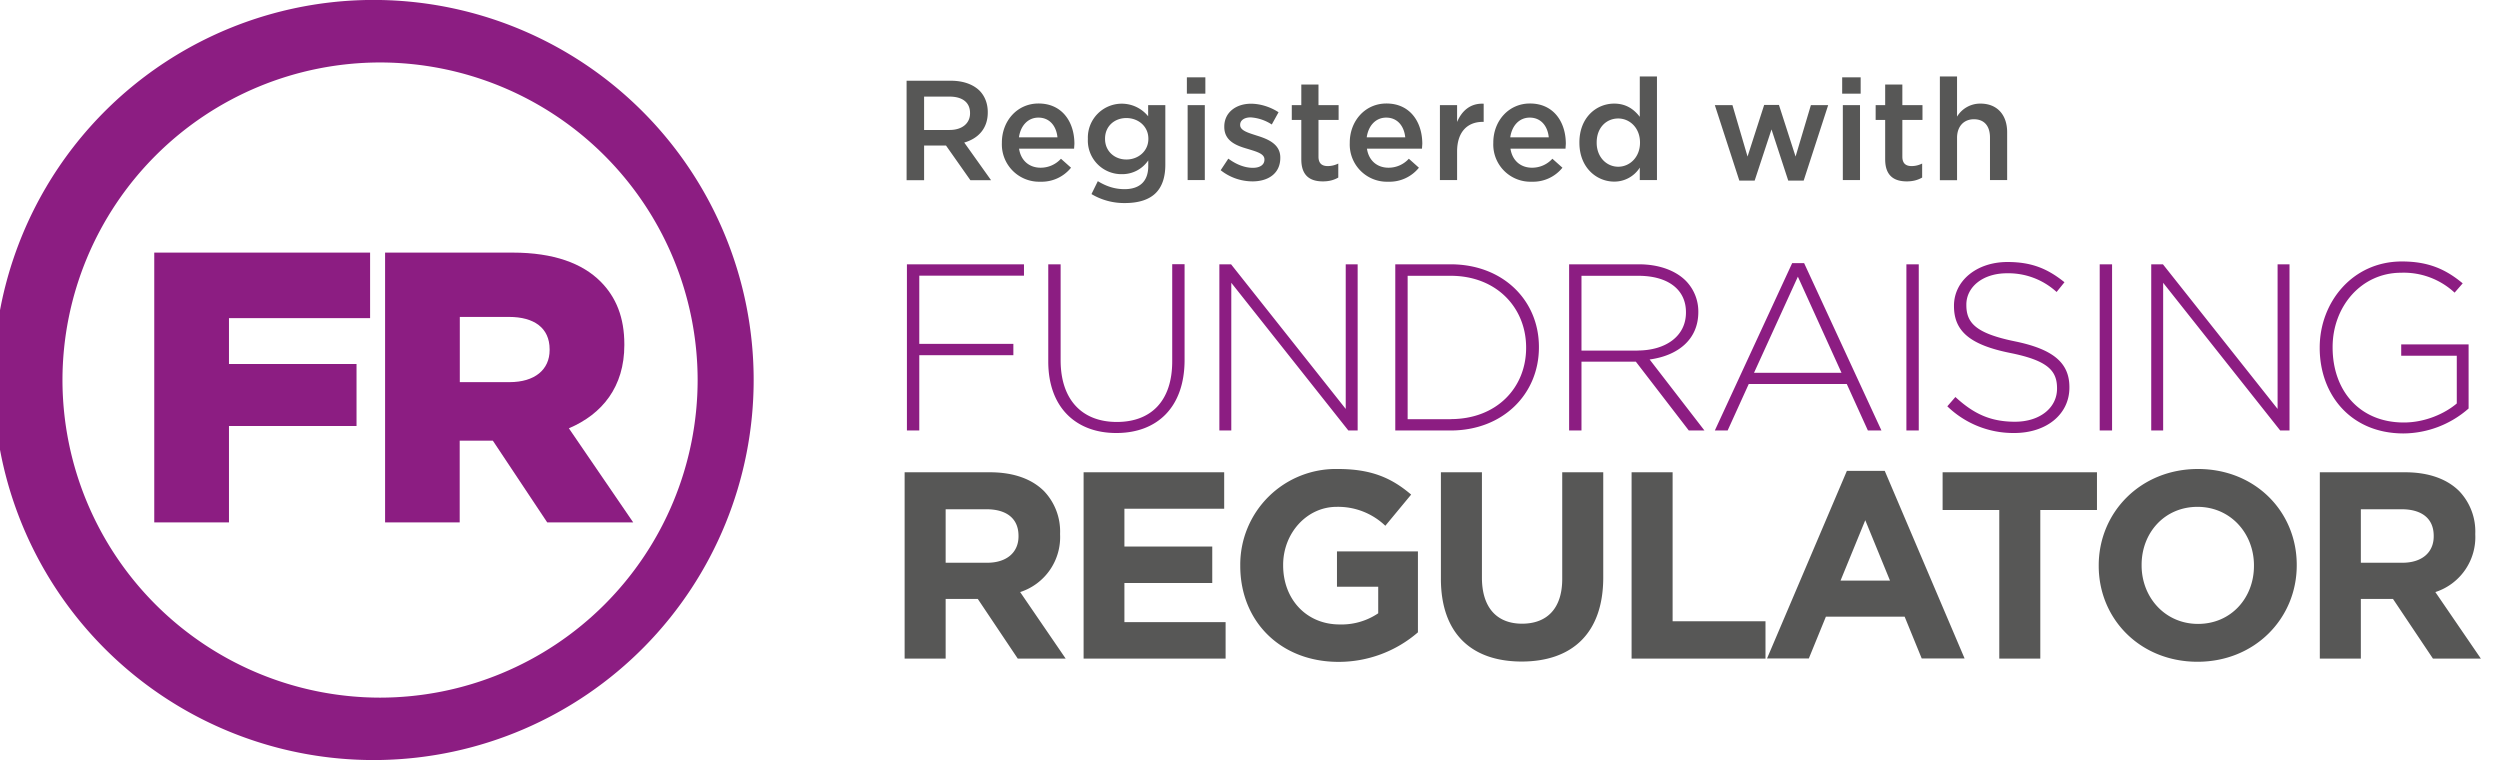 <svg xmlns="http://www.w3.org/2000/svg" viewBox="0 0 228.52 69.48"><g fill="#8c1d82"><path d="M34.74 5.71a29.06 29.06 0 0 1 29.03 29.03 29.06 29.06 0 0 1-29.03 29.03A29.06 29.06 0 0 1 5.71 34.74 29.06 29.06 0 0 1 34.74 5.71m0-5.71a34.74 34.74 0 1 0 0 69.47 34.74 34.74 0 0 0 0-69.47z"/><path d="M14.1 23.09h19.73v5.99h-12.9v4.19h11.66v5.67H20.93v8.81H14.1V23.09zm21.1 0h11.66c3.77 0 6.38.99 8.03 2.64 1.44 1.44 2.18 3.31 2.18 5.74v.07c0 3.81-2.01 6.31-5.07 7.61l5.88 8.6h-7.86l-4.97-7.47h-3.03v7.47H35.2V23.09zm11.38 11.84c2.29 0 3.66-1.13 3.66-2.93v-.07c0-1.97-1.44-2.96-3.7-2.96h-4.51v5.96h4.55z"/></g><path fill="#8c1d82" d="M82.9 24.16h10.7v1.04h-9.57v6.23h8.6v1.04h-8.6v6.88H82.9V24.16zm12.92 8.88v-8.88h1.13v8.77c0 3.58 1.93 5.64 5.14 5.64 3.08 0 5.06-1.87 5.06-5.54v-8.88h1.13v8.75c0 4.36-2.54 6.68-6.23 6.68-3.65.01-6.23-2.29-6.23-6.54zm15.65-8.88h1.06l10.48 13.22V24.16h1.09v15.19h-.85l-10.7-13.5v13.5h-1.09V24.16zm16.07 0h5.06c4.77 0 8.07 3.28 8.07 7.55v.04c0 4.28-3.3 7.6-8.07 7.6h-5.06V24.16zm5.06 14.15c4.23 0 6.9-2.89 6.9-6.51v-.04c0-3.6-2.67-6.55-6.9-6.55h-3.93v13.11h3.93zm10.83-14.15h6.38c1.87 0 3.37.59 4.28 1.5a4 4 0 0 1 1.15 2.82v.04c0 2.54-1.89 3.99-4.45 4.34l5.01 6.49h-1.43l-4.84-6.29h-4.97v6.29h-1.13V24.16zm6.25 7.88c2.54 0 4.43-1.28 4.43-3.47v-.04c0-2.04-1.61-3.32-4.36-3.32h-5.19v6.84h5.12zm14.14-7.99h1.09l7.07 15.3h-1.24l-1.93-4.25h-8.96l-1.93 4.25h-1.17l7.07-15.3zm4.51 10.03-3.99-8.79-4.01 8.79h8zm5.93-9.92h1.13v15.19h-1.13V24.16zM178 37.14l.74-.85c1.67 1.54 3.21 2.26 5.45 2.26 2.28 0 3.84-1.28 3.84-3.02v-.04c0-1.61-.85-2.54-4.3-3.23-3.65-.74-5.12-1.98-5.12-4.28v-.04c0-2.26 2.06-3.99 4.89-3.99 2.21 0 3.67.61 5.21 1.85l-.72.89a6.53 6.53 0 0 0-4.54-1.71c-2.24 0-3.71 1.28-3.71 2.86v.04c0 1.61.82 2.58 4.43 3.32 3.52.72 4.99 1.97 4.99 4.19v.04c0 2.45-2.11 4.15-5.04 4.15a8.67 8.67 0 0 1-6.12-2.44zm13.93-12.98h1.13v15.19h-1.13V24.16zm4.72 0h1.06l10.48 13.22V24.16h1.09v15.19h-.85l-10.7-13.5v13.5h-1.09V24.16zm15.39 7.64v-.04c0-4.1 2.97-7.86 7.51-7.86 2.47 0 4.04.74 5.56 2l-.74.85a6.83 6.83 0 0 0-4.88-1.82c-3.69 0-6.27 3.13-6.27 6.79v.04c0 3.93 2.45 6.86 6.51 6.86 1.93 0 3.73-.8 4.84-1.74v-4.36h-5.08v-1.04h6.16v5.86a9.11 9.11 0 0 1-5.97 2.28c-4.8-.01-7.64-3.54-7.64-7.82z"/><path fill="#575756" d="M82.69 43.17h7.79c2.17 0 3.84.61 4.96 1.73a5.35 5.35 0 0 1 1.46 3.89v.05a5.28 5.28 0 0 1-3.65 5.28l4.16 6.08h-4.38l-3.65-5.45h-2.94v5.45h-3.75V43.17zm7.54 8.27c1.82 0 2.87-.97 2.87-2.41v-.05c0-1.61-1.12-2.43-2.94-2.43h-3.72v4.89h3.79zm8.82-8.27h12.85v3.33h-9.12v3.46h8.03v3.33h-8.03v3.58h9.25v3.33H99.05V43.17zm14.32 8.56v-.05a8.74 8.74 0 0 1 8.93-8.81c3.07 0 4.92.83 6.69 2.34l-2.36 2.85a6.24 6.24 0 0 0-4.45-1.73c-2.73 0-4.89 2.41-4.89 5.3v.05c0 3.11 2.14 5.4 5.16 5.4a6 6 0 0 0 3.53-1.02v-2.43h-3.77V50.4h7.4v7.4a11.07 11.07 0 0 1-7.28 2.7c-5.31-.01-8.96-3.73-8.96-8.77zm18.34 1.17v-9.73h3.75v9.63c0 2.77 1.39 4.21 3.67 4.21s3.67-1.39 3.67-4.09v-9.75h3.75v9.61c0 5.16-2.9 7.69-7.47 7.69-4.57-.01-7.37-2.56-7.37-7.57zm17.43-9.73h3.75v13.62h8.49v3.41h-12.24V43.17zm19.68-.13h3.46l7.3 17.15h-3.92l-1.56-3.82h-7.2l-1.56 3.82h-3.82l7.3-17.15zm3.94 10.03-2.26-5.52-2.26 5.52h4.52zm9.99-6.45h-5.18v-3.45h14.11v3.45h-5.18V60.2h-3.75V46.62zm9.09 5.11v-.05c0-4.84 3.82-8.81 9.07-8.81 5.26 0 9.03 3.92 9.03 8.76v.05c0 4.84-3.82 8.81-9.07 8.81s-9.03-3.92-9.03-8.76zm14.19 0v-.05c0-2.92-2.14-5.35-5.16-5.35s-5.11 2.38-5.11 5.3v.05c0 2.92 2.14 5.35 5.16 5.35s5.11-2.38 5.11-5.3zm6.02-8.56h7.79c2.16 0 3.84.61 4.96 1.73a5.35 5.35 0 0 1 1.46 3.89v.05a5.28 5.28 0 0 1-3.65 5.28l4.16 6.08h-4.38l-3.65-5.45h-2.94v5.45h-3.75V43.17zm7.54 8.27c1.83 0 2.87-.97 2.87-2.41v-.05c0-1.61-1.12-2.43-2.94-2.43h-3.72v4.89h3.79zM82.87 7.38h4.05c1.14 0 2.04.34 2.62.91.48.49.75 1.17.75 1.96v.03c0 1.49-.9 2.39-2.15 2.75l2.45 3.44H88.7l-2.23-3.17h-2v3.17h-1.6V7.38zm3.93 4.5c1.14 0 1.87-.6 1.87-1.52v-.03c0-.97-.7-1.5-1.88-1.5h-2.32v3.05h2.33zm4.78 1.18v-.03c0-1.96 1.39-3.57 3.35-3.57 2.18 0 3.28 1.71 3.28 3.69l-.03.44h-5.03c.17 1.12.96 1.74 1.97 1.74a2.5 2.5 0 0 0 1.86-.82l.92.82a3.45 3.45 0 0 1-2.8 1.28 3.41 3.41 0 0 1-3.52-3.55zm5.08-.51c-.1-1.01-.7-1.8-1.74-1.8-.96 0-1.63.74-1.78 1.8h3.52zm3.11 5.19.58-1.18c.74.45 1.51.73 2.44.73 1.4 0 2.17-.73 2.17-2.1v-.53a2.86 2.86 0 0 1-2.41 1.26 3.07 3.07 0 0 1-3.11-3.21v-.03a3.1 3.1 0 0 1 5.51-2.05V9.61h1.57v5.45c0 1.15-.3 2.01-.87 2.58-.62.62-1.58.92-2.82.92a5.81 5.81 0 0 1-3.06-.82zm5.2-5.04v-.03c0-1.12-.92-1.88-2.01-1.88-1.09 0-1.95.75-1.95 1.88v.03c0 1.12.87 1.88 1.95 1.88 1.09 0 2.01-.77 2.01-1.88zm3.52-5.63h1.69v1.49h-1.69V7.07zm.07 2.54h1.57v6.85h-1.57V9.61zm3.02 5.95.7-1.06c.75.56 1.54.84 2.24.84.67 0 1.06-.29 1.06-.74v-.03c0-.53-.73-.71-1.53-.96-1.01-.29-2.14-.7-2.14-2.01v-.03c0-1.3 1.08-2.09 2.44-2.09.86 0 1.79.3 2.52.78l-.62 1.12a3.99 3.99 0 0 0-1.93-.65c-.61 0-.96.29-.96.67v.03c0 .51.74.71 1.54.97 1 .31 2.13.77 2.13 2v.03c0 1.44-1.12 2.15-2.54 2.15a4.7 4.7 0 0 1-2.91-1.02zm7.37-.99v-3.61h-.87V9.61h.87V7.73h1.57v1.88h1.84v1.35h-1.84v3.36c0 .61.31.86.84.86.35 0 .66-.08.97-.23v1.28c-.39.22-.82.35-1.41.35-1.16 0-1.97-.51-1.97-2.01zm4.43-1.51v-.03c0-1.96 1.39-3.57 3.35-3.57 2.18 0 3.28 1.71 3.28 3.69l-.03.44h-5.03c.17 1.12.96 1.74 1.97 1.74a2.5 2.5 0 0 0 1.86-.82l.92.82a3.45 3.45 0 0 1-2.8 1.28 3.4 3.4 0 0 1-3.52-3.55zm5.07-.51c-.1-1.01-.7-1.8-1.74-1.8-.96 0-1.63.74-1.78 1.8h3.52zm3.17-2.94h1.57v1.54c.43-1.02 1.22-1.73 2.43-1.67v1.66h-.09c-1.38 0-2.34.9-2.34 2.71v2.61h-1.57V9.61zm4.88 3.45v-.03c0-1.96 1.39-3.57 3.35-3.57 2.18 0 3.28 1.71 3.28 3.69l-.03.44h-5.03c.17 1.12.96 1.74 1.97 1.74a2.5 2.5 0 0 0 1.86-.82l.92.82a3.45 3.45 0 0 1-2.8 1.28 3.4 3.4 0 0 1-3.52-3.55zm5.07-.51c-.1-1.01-.7-1.8-1.74-1.8-.96 0-1.63.74-1.78 1.8h3.52zm2.8.5v-.03c0-2.27 1.54-3.55 3.18-3.55 1.13 0 1.84.56 2.34 1.21V6.99h1.57v9.47h-1.57v-1.14a2.75 2.75 0 0 1-2.34 1.28c-1.61 0-3.18-1.28-3.18-3.55zm5.54 0v-.03c0-1.32-.93-2.19-1.99-2.19-1.08 0-1.97.83-1.97 2.19v.03c0 1.32.91 2.19 1.97 2.19s1.99-.88 1.99-2.19zm6.84-3.44h1.61l1.38 4.7 1.52-4.72h1.35l1.52 4.72 1.4-4.7h1.58l-2.24 6.9h-1.41l-1.53-4.68-1.54 4.68h-1.4l-2.24-6.9zm11.64-2.54h1.69v1.49h-1.69V7.07zm.06 2.54h1.57v6.85h-1.57V9.61zm3.87 4.96v-3.61h-.87V9.61h.87V7.73h1.57v1.88h1.84v1.35h-1.84v3.36c0 .61.31.86.84.86.35 0 .66-.08.97-.23v1.28c-.39.22-.82.35-1.41.35-1.15 0-1.97-.51-1.97-2.01zm5-7.58h1.57v3.67a2.47 2.47 0 0 1 2.14-1.19c1.54 0 2.44 1.04 2.44 2.62v4.37h-1.57v-3.89c0-1.06-.53-1.67-1.47-1.67-.91 0-1.54.64-1.54 1.7v3.87h-1.57V6.99z"/></svg>
